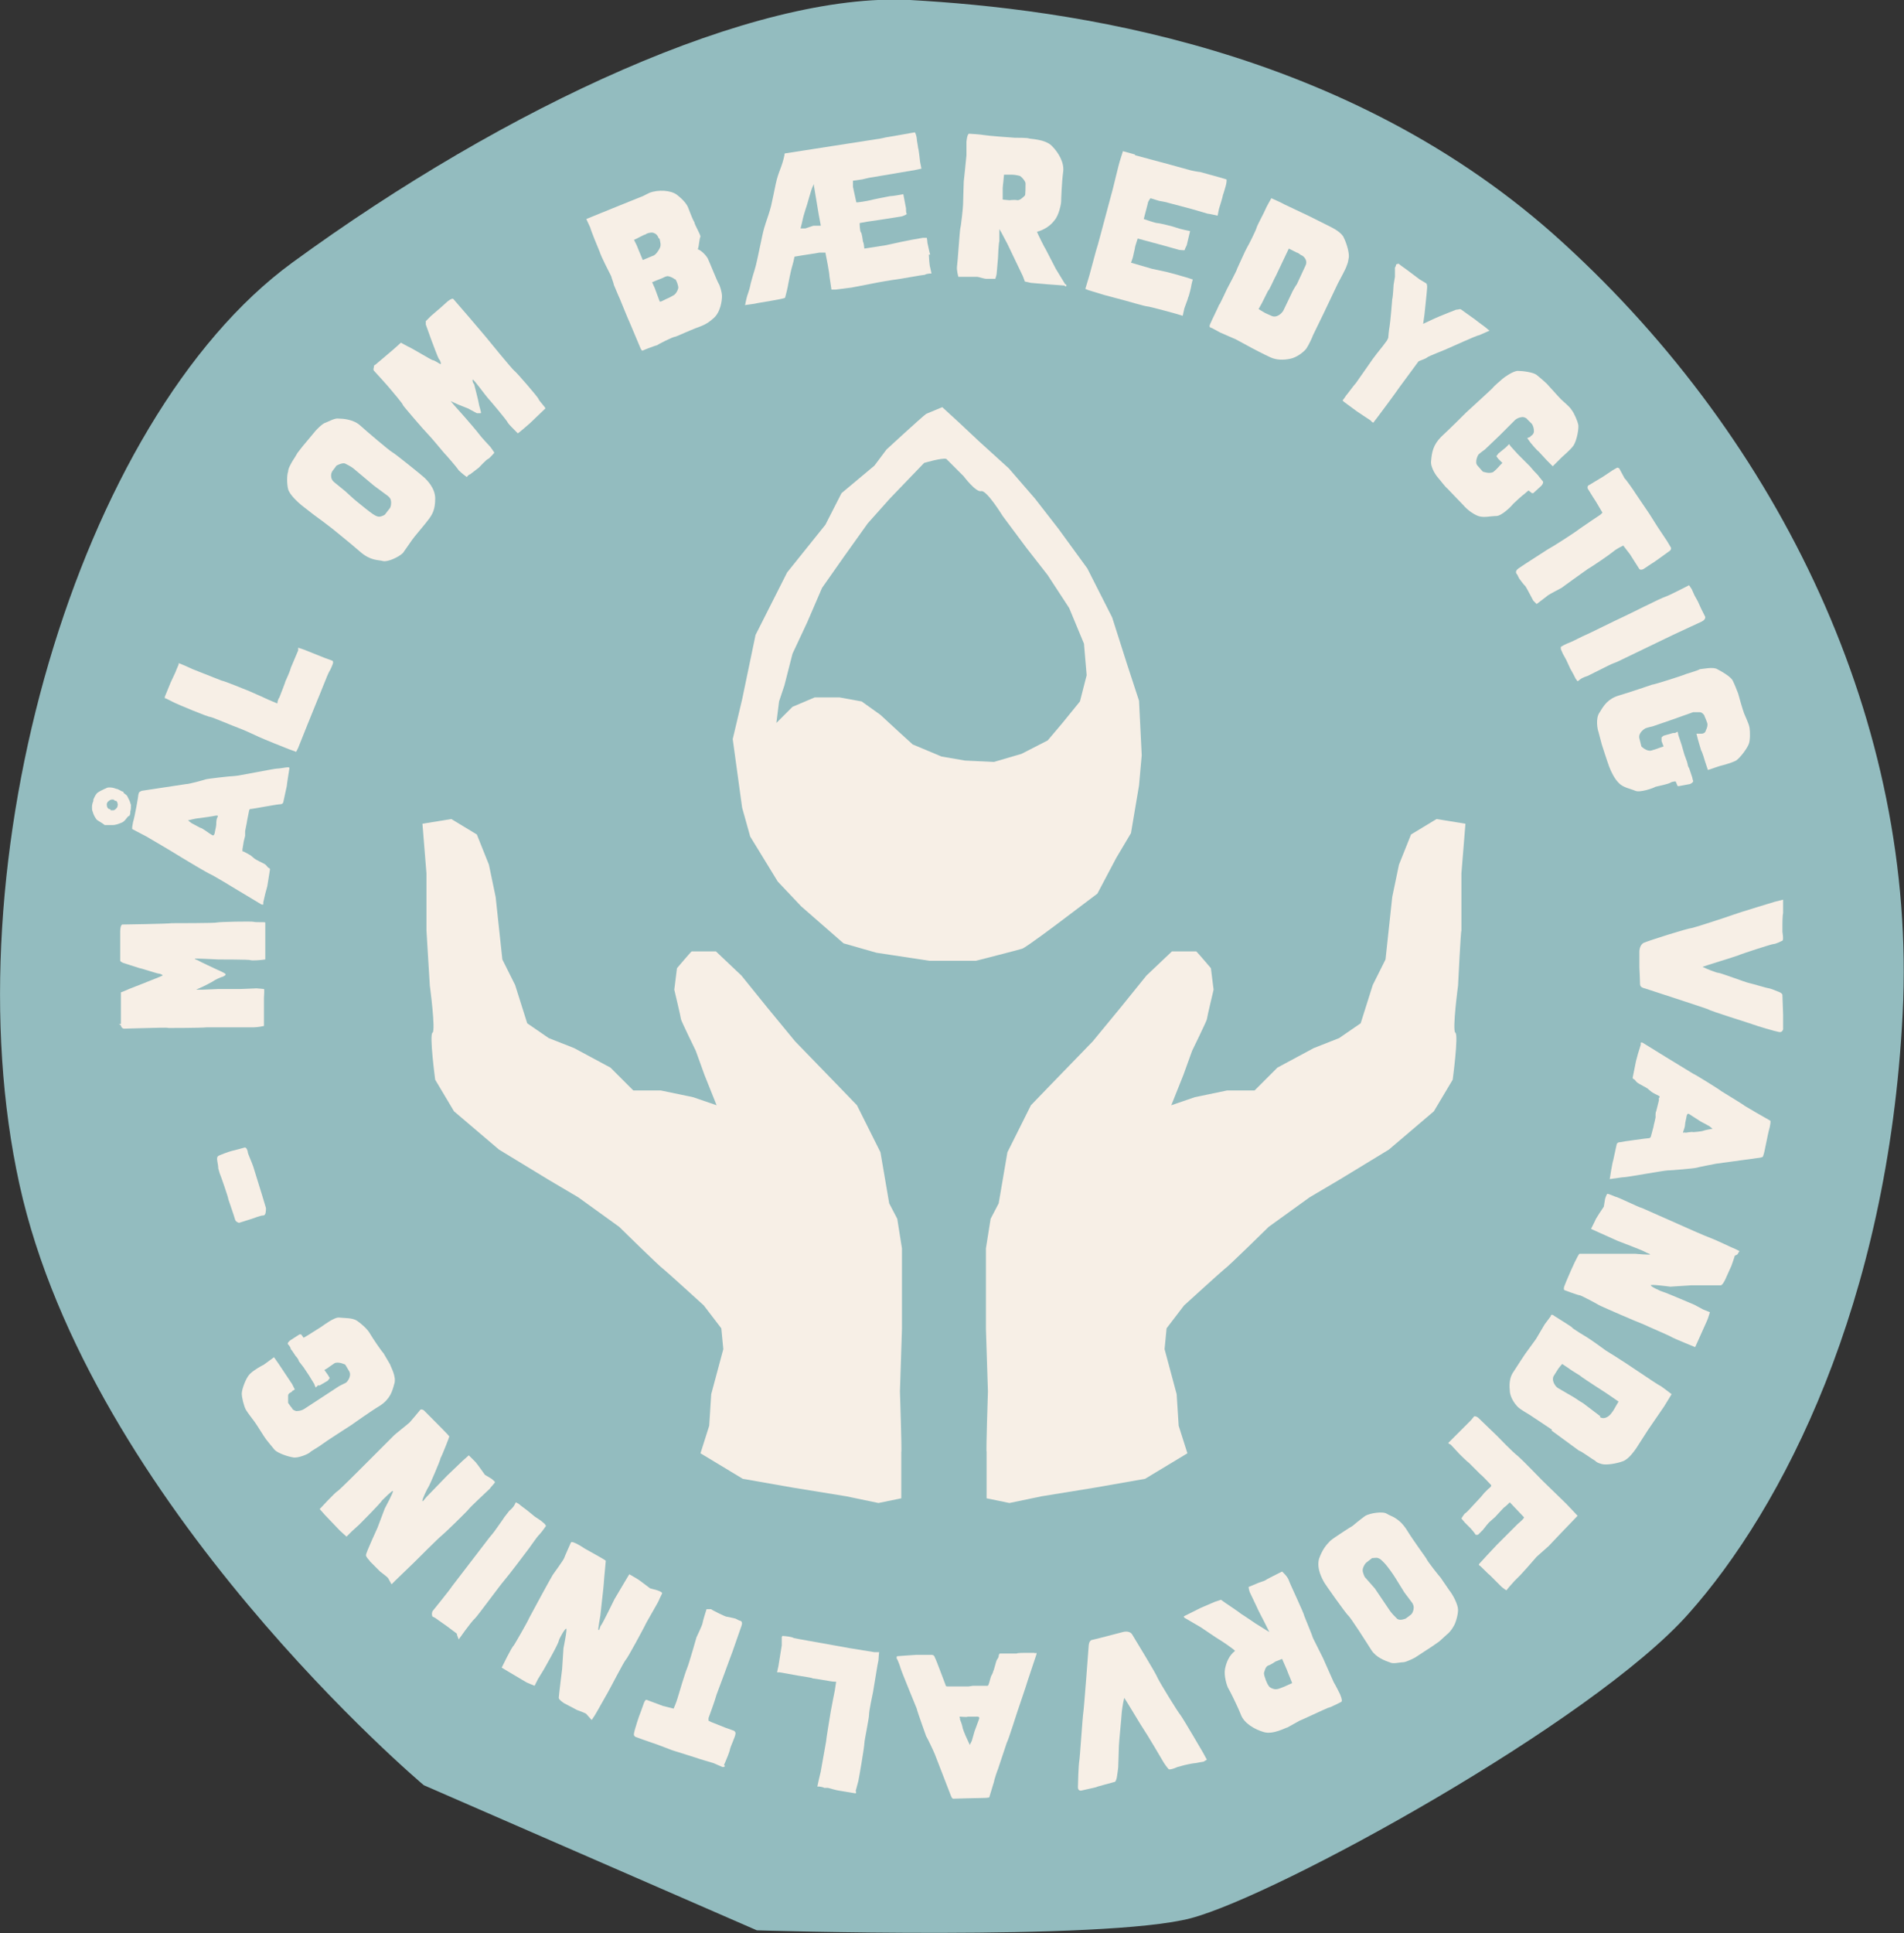 <svg xmlns="http://www.w3.org/2000/svg" id="Lag_1" viewBox="0 0 283.5 287.7"><rect x="0" y="0" width="283.5" height="287.7" fill="#333333" stroke="none"/><defs><style>      .st0 {        fill: #93bcbf;      }      .st1 {        fill: none;        stroke: #ffec00;        stroke-miterlimit: 10;        stroke-width: 3.1px;      }      .st2 {        fill: #f7efe6;      }    </style></defs><g><circle class="st1" cx="141.7" cy="143.8" r="85.6"></circle><ellipse class="st2" cx="136.9" cy="152.2" rx="81.6" ry="87" transform="translate(-32.9 266.5) rotate(-82)"></ellipse><path class="st0" d="M232.8,36.2C200.7,6.8,158.7,1.3,135.5,0c-23.2-1.2-60.1,15.8-92,39.1C11.5,62.5-7.6,128.7,2.9,176.3c10.5,47.6,60.2,89.4,60.2,89.4l49.6,21.6s51.7,1.6,64.6-1.8,59.8-29.2,74.1-45.3c14-15.7,29.7-46.1,31.9-89.3,2.2-43.2-18.3-85.3-50.5-114.7Z"></path><g><path class="st2" d="M18,152.4v-4.7s.8-.3,1.2-.5c.5-.2,3.6-1.4,3.8-1.5.3-.1,1.2-.5,1.2-.5.1-.1-.4-.3-.6-.3s-2.6-.8-2.8-.8l-2.5-.8s-.4-.2-.4-.3v-4.4s0-.9.3-1c.3,0,6.7-.1,7.4-.2.6,0,6.4,0,6.7-.1s5.2-.2,5.5-.1c.3.1,1.7,0,1.7.1v3.2c0,0,0,2.1,0,2.3-.6.1-2,.2-2.2.1-.2-.1-4.5-.1-4.8-.1s-3.5-.2-3.5-.1.5.2.6.3,2.5,1.2,2.7,1.3,1.2.5,1.3.7c0,.2-.3.3-.5.4-.2,0-1.2.5-1.3.6-.1.1-1.5.8-1.5.8l-1.1.5h.9c.3,0,2.2-.1,2.4-.1h3.3c.4,0,2.2-.1,2.4-.1s1,.1,1.1.1,0,1.1,0,1.3,0,1.9,0,1.9v2.3s-.9.2-1.5.2h-7c-.8.1-5.5.1-5.7.1-.2-.1-2.3,0-2.9,0s-3.4.1-3.7.1-.5-.3-.5-.5l-.3-.2Z"></path><path class="st2" d="M19.2,121.4l-.2.2c-.2.2-.4.6-.8.8-.5.2-.9.4-1.5.4s-.4,0-.9,0h-.2c-.5-.4-.8-.5-1.2-.8-.3-.4-.5-.8-.6-1.2-.1-.2-.1-.4-.1-.6,0-.3,0-.5.2-1v-.2c.2-.4.2-.5.5-.9.3-.3.8-.5,1.2-.7.1,0,.3-.2.6-.2s.6,0,1.1.2c.2,0,.5.2.9.4.1,0,.2,0,.2.2.2.2.5.3.6.6l.3.6.2.6c0,.4,0,.7-.1,1v.2c0,0,0,.3-.2.5ZM17.3,119.2c-.1,0-.2,0-.4-.2h-.2c-.3,0-.5.2-.6.3-.1,0-.1.2-.2.3,0,.3,0,.6.3.8.1,0,.2,0,.3.2h.4c.1,0,.4-.2.5-.4,0,0,.1,0,.1-.3.1,0,0-.6-.2-.7ZM43.1,114.3c0,0-.4,2.5-.4,2.7l-.5,2.3c0,0,0,.4-.5.4-.4,0-4.1.7-4.3.7s-.2,0-.3.2l-.3,1.5c0,.2-.3,1.5-.3,1.6s0,.6,0,.7l-.2.8-.2,1.2s0,.2,0,.3c.2,0,1,.5,1.2.6,0,0,.5.4.6.5s1.3.7,1.5.8c.2.1.4.4.5.5s.3.1.3.3l-.4,2.5-.3,1.1-.3,1.3c0,.1,0,.3,0,.3,0,0,0,.1-.3,0l-3.5-2.1c-.3-.2-3.8-2.3-4.1-2.4-.3-.1-4-2.3-4.3-2.5-.3-.2-3.3-2-3.5-2.1s-1.5-.9-1.7-1l-2.1-1.1s-.1,0,.1-1c.3-1,.8-3.9.8-4.1.1-.3,0-.4.5-.6l6.6-1c.5,0,2.6-.6,2.9-.7s3.8-.5,4.3-.5c.5,0,5.9-1.1,6.3-1.1s1.4-.2,1.6-.2c.2,0,.3,0,.2,0ZM32.1,121.4s-1.1.2-1.2.2-1.3.2-1.5.2-1.4.3-1.4.3l.5.4,1.3.7c.3,0,1.4.9,1.8,1.1.3.2.4-.4.4-.5s.2-.8.2-1.1,0-.8.2-1.1-.3-.2-.3-.2Z"></path><path class="st2" d="M24.5,103.8l.9-2.2c.1-.2.7-1.5.7-1.5l.2-.5.3-.7v-.2c.1,0,1.7.7,2.1.9l4.3,1.7c.3,0,3.7,1.4,4.2,1.6s2.9,1.3,2.9,1.3l1.2.5s0-.5.3-.9c.2-.5.9-2.3.9-2.4,0,0,.7-1.5.8-2l1.1-2.6v-.4c0,0,.9.3.9.3l3,1.2,1.1.4s.2,0,.2.3c0,.2-.4,1.1-.6,1.4-.2.3-1.5,3.7-1.7,4.1l-1.5,3.7-1.4,3.5-.3.6s-.8-.3-1.1-.4-4-1.6-4.4-1.8c-.4-.2-2.6-1.2-3.2-1.4-.6-.2-3.6-1.5-4.1-1.6-.4,0-4.9-1.9-5.3-2.1l-1.4-.7c.2.2-.2,0,0-.1Z"></path><path class="st2" d="M53.6,63.3c1,.9,4.4,3.8,4.8,4,.4.2,4.5,3.5,4.8,3.8s1.6,1.5,1.6,3.1-.4,2.3-.9,3-2.4,2.9-2.5,3.1c0,0-.9,1.3-1.4,2-.6.6-2.3,1.4-3,1.2s-1.8,0-3.4-1.4c-1.6-1.4-4-3.3-4.1-3.4s-2.5-1.9-2.8-2.1l-1.8-1.4c-.6-.5-1.8-1.6-2-2.4s-.2-2.1,0-2.6c0-.5.4-1.1.6-1.5.2-.3.7-1.1.8-1.3l.7-.9,2-2.4s1-1.1,1.5-1.2c.5-.2,1.4-.7,1.9-.6.6,0,2.2.1,3.2,1ZM55.7,72.3l-3.1-2.6c-.4-.3-.8-.5-1.2-.7s-1.3.3-1.3.3c0,0-.5.7-.6.8,0,0-.2.3-.2.6,0,.3,0,.7.5,1.1l1.6,1.3s1.4,1.3,1.8,1.6c.5.4,1.7,1.4,2.3,1.8s.8.4,1,.4.7-.2.8-.3l.7-.9c.2-.2.3-.8.2-1.2,0-.4-.6-.8-.6-.8l-1.9-1.4Z"></path><path class="st2" d="M56.1,54.1l.6-.5,2-1.7,1-.9s.7.4,1.1.6c.5.2,3.3,1.9,3.6,2,.3,0,1.1.6,1.2.6s0-.5-.2-.7-1-2.5-1.1-2.7l-.9-2.5v-.5c0,0,.8-.8.8-.8l1.4-1.2,1-.9s.7-.6.9-.4c.2.2,4.4,5.1,4.8,5.6s4,4.9,4.3,5.1c.3.2,3.5,3.9,3.6,4.2,0,.2,1.1,1.3,1,1.4l-2.3,2.2s-1.6,1.4-1.8,1.5c-.5-.5-1.4-1.4-1.5-1.6,0-.2-2.8-3.5-3-3.7s-2.1-2.8-2.2-2.7,0,.5.2.7c0,0,.7,2.7.7,2.9,0,.2.4,1.3.3,1.4,0,0-.4,0-.6,0,0,0-1.1-.6-1.3-.7,0,0-1.5-.6-1.5-.6l-1.1-.5.6.7c.2.2,1.5,1.7,1.6,1.8s1.9,2.2,2.1,2.5,1.5,1.7,1.6,1.8c0,0,.6.8.6.9,0,0-.7.8-.9.9-.2,0-1.4,1.3-1.4,1.3l-1.3,1c-.2,0-.5.4-.5.4,0,0-.7-.5-1.2-1-.4-.6-1.9-2.3-2.1-2.5s-1.9-2.3-2.5-2.9-3.6-4.1-3.7-4.3c0-.2-1.4-1.8-1.8-2.3-.4-.5-2.3-2.6-2.5-2.8s0-.5,0-.8l.3-.2Z"></path><path class="st2" d="M103.9,37.1c.6.2,1.3,1,1.5,1.4s1.4,3.4,1.6,3.7.5,1.3.5,1.9-.2,2.4-1.3,3.3c-1,.9-1.7,1.1-2.5,1.4-.8.3-2.8,1.2-3.1,1.3-.4,0-2.7,1.2-2.8,1.3-.2,0-2.2.8-2.2.8,0,0,0,0-.2-.3l-1.6-3.8c-.2-.4-1.3-3.1-1.5-3.6-.2-.4-.8-1.9-.9-2.1,0-.2-.3-.9-.4-1.3-.2-.4-1.5-2.9-1.7-3.6-.3-.7-1.4-3.4-1.4-3.6l-.6-1.3,2.2-.9,4.2-1.7,2-.8c0,0,.6-.3,1-.5,1.3-.5,3.2-.4,4.1.3.9.7,1.5,1.4,1.7,2,.3.8.7,1.8.9,2.1,0,.3.8,1.6.9,2.1-.2.4-.2,1.4-.4,1.9ZM98.1,35.5c-.2-.5-.4-.7-.7-.8-.3-.2-1.1,0-1.3.2-.2,0-1.4.7-1.7.8l.4.8c0,0,.6,1.5.7,1.7s.2.5.2.5l.5-.2s.9-.4,1.2-.5c.3-.2.6-.6.8-1,.3-.5.1-1,0-1.5ZM100.5,41.6c-.3-.3-.9-.5-1.1-.5s-.6.2-.8.3l-1.5.6.4.9.7,1.9c0,.2.4,0,.4,0l.6-.3s.5-.2,1-.5c.5-.2.8-1,.8-1.2,0-.2-.2-1-.5-1.3Z"></path><path class="st2" d="M138.3,37.9c0,.2.1,1.7.2,1.9l.2.9s-.7,0-1,.2c-.3,0-4.1.7-4.3.7-.2,0-3.1.5-3.5.6l-3.1.6-2.4.3h-.6c0,0-.3-2-.3-2,0-.5-.5-3-.6-3.5h-.9l-1.2.2-1.3.2-1.2.2c-.2,1.1-.4,1.4-.7,2.9-.4,1.9-.2,1.3-.7,3.2,0,.2-4.3.8-4.5.9l-1.4.2c-.2,0,0,0,0-.3.4-1.9.4-1.1.8-3,.5-1.9.6-1.8,1-3.7l.7-3.3c.4-1.9.8-2.5,1.3-4.4.4-1.9.3-1.3.7-3.3.4-1.9.9-2.4,1.3-4.3,0-.2,0-.3.3-.3l13.5-2.1c.3,0,1.4-.3,1.6-.3l4-.7c.1,0,.3.7.3.9,0,.3.2,1.2.2,1.4.1.2.3,2.1.3,2.1l.2,1s-1.3.3-1.5.3l-5.9,1c-.2,0-1.4.3-1.4.3l-1.4.2s0,.6,0,.9l.5,2.3c0,.1,1.7-.2,2.1-.3.3-.1,2.4-.5,2.9-.6.5,0,2-.3,2-.3l.4,2.1c0,.2,0,.7.1.8.1.1-.4.3-.7.4l-2.5.4-2.7.4-1.1.2s0,1.2.2,1.4c.1,0,.3,1.3.3,1.4.1,0,.2,1,.2,1l3.2-.5,2.3-.5,1.5-.3,1.7-.3h.6c0,0,.1.6.1.8,0-.1.3,1.5.4,1.7ZM122.2,33.5l-.3-1.6-.7-4.2v-.3c-.3.5-.4.9-.7,1.9-.5,1.9-.7,2-1.1,3.9l-.2.8h.7c0,0,1.2-.4,1.2-.4h1.1Z"></path><path class="st2" d="M158.5,42.5l-2.7-.2-2.3-.2-.9-.2-.3-.8s-1.1-2.3-1.2-2.5c-.1-.2-1.1-2.3-1.1-2.3l-.9-1.7-.3-.5v1.8c-.1.2-.2,2.2-.2,2.5l-.2,2.3c0,.2-.2.8-.2.8h-1.3c-.4,0-1.2-.3-1.4-.3s-1.7,0-1.9,0h-.9s-.3-1-.2-1.6.4-5.4.5-5.7.4-3.1.4-3.5.1-3.4.1-3.4c0,0,.4-3.7.4-3.9v-2s.1-1.2.4-1.2c0,0,1.7.1,2.2.2s4.3.4,4.6.4,1.9,0,2.1.1c.2.1,2.4.1,3.4,1.1s1.9,2.5,1.7,3.9-.3,4.1-.3,4.4-.3,2-1,2.8c-.6.8-1.5,1.4-2.6,1.7.2.5,1.2,2.5,1.3,2.6.1.2,1.5,2.9,1.5,2.9l1.4,2.3c.2,0,.3.4,0,.3ZM152.7,27.3c0-.3-.5-.9-.8-1.1-.3-.1-.9-.2-1.2-.2h-1.2c0-.1-.1,1-.1,1,0,0-.1.8-.1,1v1.7c-.1,0,1,.1,1,.1,0,0,.8-.1,1.2,0,.4,0,.8-.4,1.1-.7.1,0,.1-1.5.1-1.8Z"></path><path class="st2" d="M169,23.1l5.2,1.4,2.9.8c.3.1,1.4.3,1.6.3l2.9.8,1,.3c.1,0,0,.7-.1,1s-.3,1.1-.4,1.3c0,.2-.6,2.1-.6,2.1l-.2,1s-1.3-.3-1.5-.3l-2.4-.7-3.4-.9c-.2-.1-1.4-.3-1.4-.3l-1.3-.4s-.4.5-.4.8l-.6,2.3c0,0,1.7.6,2,.6.3,0,2.4.5,2.9.7s2,.5,2,.5l-.5,2.1c-.1.2-.3.6-.3.7s-.5,0-.8,0l-2.5-.7-2.6-.7-1.1-.3s-.4,1.2-.4,1.3c0,.2-.3,1.3-.3,1.4s-.3.9-.3.9l3.1.9,2.3.5,1.5.4,1.7.5.6.2s-.2.7-.2.8c0,.2-.4,1.8-.5,1.9,0,.2-.6,1.6-.6,1.8l-.2.9s-.7-.2-1-.3-4-1.1-4.3-1.1-3-.8-3.4-.9l-3-.8-2.3-.7-.5-.2.6-2c.1-.4.9-3.3,1-3.7.2-.5,1.2-4.4,1.4-5.1l1.1-4.1c.1-.4.9-3.7,1-4s.5-1.6.5-1.6l1.8.5Z"></path><path class="st2" d="M197.2,46.4l-1.7,3.5c-.1.3-.6,1.4-1,2-.4.5-1.4,1.3-2.4,1.5s-2,.2-2.9-.2-2.8-1.4-2.8-1.4l-2.4-1.3-2.3-1-1.3-.7s-.5,0-.2-.6c.3-.7,1.3-2.7,1.3-2.8.1,0,1.1-2.2,1.2-2.4.1-.2,1.5-2.8,1.5-3,.1-.2,1.3-2.9,1.5-3.2s1.3-2.5,1.4-2.9c.1-.4,1.2-2.4,1.3-2.7.1-.3.9-1.7.9-1.7.2.1,1.6.7,1.9.9l3.8,1.8,3,1.5c.4.2,1.8.9,2.1,1.7.4.8.9,2.4.7,3.1-.1.7-.2.8-.3,1.1-.1.4-1.1,2.2-1.3,2.6l-2,4.2ZM194.4,39.5c.4-.9-.5-1.5-.6-1.5s-.5-.4-.7-.4l-1.2-.6-1,2.1-.9,1.9c-.2.3-1,2.2-1.2,2.3-.1.2-.8,1.6-.9,1.8l-.5.9s.8.5,1,.6l.9.4c.8.4,1.6-.4,1.8-.8l1.2-2.5c.1-.3.7-1.3.8-1.4l1.3-2.8Z"></path><path class="st2" d="M208.2,39.2c.2.2.4.3.5.4l.7.5,2,1.5,1,.6s.1.2.1.5-.2,2.2-.2,2.2l-.2,1.9-.2,1.4s1.9-.9,2.4-1.1c.5-.2,2.2-.9,2.5-1,.4,0,.6-.2.8,0l2.1,1.5c.2.2,1.5,1.1,1.7,1.3s.4.3.4.3c0,0-1.3.6-1.6.7-.3,0-4.2,1.8-4.7,2-.4.2-2.8,1.1-3,1.3s-1.2.5-1.3.6l-2.8,3.8c-.4.6-2.9,4-3.3,4.5-.4.5-.6.8-.6.8,0,0-.2,0-.4-.3l-.9-.6-1.2-.8-1.9-1.4-.2-.2s.4-.5.5-.7c.2-.2,1.2-1.6,1.5-1.9.3-.4,1.8-2.6,2.1-3,.3-.5,1.8-2.4,1.9-2.5l.6-.8.2-.4s.1-1.2.2-1.7c.1-.5.4-3.9.4-4.1.1-.2.2-2.1.2-2.1l.2-1.2v-1.4c.1,0,.2-.5.2-.5,0,.2,0-.1.3,0Z"></path><path class="st2" d="M227.9,64.9c.1,0,.5-.3.5-.7s-.1-.8-.3-1.1c-.2-.2-.6-.6-.7-.7-.1-.2-.6-.4-.9-.3-.2,0-.7.2-.9.4l-2.3,2.3-2.2,2.1s-.7.5-.9.7c-.1,0-.7,1.2-.2,1.7.5.6.8.9.8.9,0,0,1.1.4,1.6,0s.9-.9.9-.9l.4-.4-.6-.6-.3-.4.3-.4,1.1-.9.2-.2.3-.3s.2.3.3.4l1,1.1,1,1,.8.8c.2.2.4.5.6.7.2.2.7.7.8.9.2.2.3.4.5.6s-.1.6-.2.7l-1.2,1.1h-.2c0,0-.5-.4-.5-.4,0,0-.4.3-.6.5-.3.2-1.4,1.2-1.7,1.5-.2.3-1.7,1.8-2.5,1.8-.8,0-1.9.3-2.7,0s-1.7-1-2.2-1.6c-.6-.6-2.2-2.3-2.4-2.5-.3-.2-1.1-1.3-1.3-1.5s-1.3-1.6-1.1-2.7c.1-1.2.3-2.3,1.5-3.5,1.3-1.2,3.5-3.4,3.7-3.6.2-.2,3.4-3.1,3.9-3.6.4-.5,1.3-1.2,1.5-1.4s1.6-1.2,2.3-1.2,2.3.2,2.8.6c.5.4,1.2,1,1.5,1.3s1.7,1.9,2.1,2.3c.4.4,1.3,1.1,1.6,1.6.4.5.9,1.7,1,2.2.1.6-.2,2.3-.7,3.1-.5.7-1.5,1.5-1.8,1.8l-1.3,1.3-.9-.9c-.2-.2-1-1.1-1.2-1.3-.3-.2-1.2-1.3-1.2-1.3l-.5-.7.5-.2Z"></path><path class="st2" d="M241.2,69.9c.1.2.6,1.1.7,1.3.1,0,1.5,2,1.6,2.2l2.1,3.1,1.2,1.9,1.4,2.1.6,1s.1.3-.2.5-2.3,1.7-2.7,1.9l-1.2.8s-.4.2-.6,0l-1.4-2.2-1-1.3s-.9.4-1.5.9-3.1,2.2-3.8,2.6c-.6.4-3.9,2.8-3.9,2.8,0,0-1.9,1-2,1.1s-1.7,1.3-1.7,1.3l-.5-.5s-1.1-2.1-1.2-2.2c-.1,0-.9-1.1-.9-1.1l-.3-.6s-.5-.4.2-.9,3.7-2.4,4.3-2.8c.6-.3,4.2-2.6,4.8-3.1.7-.5,3.1-2.1,3.1-2.1l.3-.3-.3-.5s-.8-1.4-1.1-1.8l-.8-1.3s-.1-.4.2-.5c.3-.2,1.7-1,2-1.2s1.5-1,1.5-1l.7-.4c0,0,.3,0,.4.3Z"></path><path class="st2" d="M251.9,87.7l.4.9.5.9.5,1.1.4.8.2.4s.1.4-.5.7c-.6.3-3.7,1.7-4.3,2l-8.3,4s-.8.3-1.2.5l-2.2,1.1-1,.5s-.7.2-1.1.5l-.4.3-.3-.4-.3-.6-.5-.9-.6-1.3-.5-.9-.3-.7v-.3c-.1,0,.8-.5,1.4-.7.5-.2,1.8-.9,2.3-1.1s4.5-2.2,5.4-2.6,5.8-2.9,6.5-3.1c.6-.2,3.5-1.7,3.5-1.7l.4.6Z"></path><path class="st2" d="M253.3,109.2c.1,0,.6,0,.7-.5.2-.4.3-.8.2-1.1-.1-.3-.3-.8-.4-1,0-.2-.4-.6-.7-.6-.2,0-.7,0-1,0l-3.1,1.1-2.9,1s-.9.2-1.1.3-1.1.7-.9,1.5c.2.8.3,1.2.3,1.2,0,0,.8.8,1.5.6.7-.2,1.2-.4,1.2-.4l.6-.2-.3-.8v-.5c-.1,0,.3-.3.3-.3l1.4-.4h.3c0,0,.4-.2.4-.2,0,0,.1.4.1.5l.5,1.5.4,1.4.4,1.1c.1.3.1.7.3.9.1.3.3.9.4,1.2.1.2.1.5.2.7.1.2-.4.5-.5.5l-1.6.3c-.2,0-.2,0-.2,0l-.3-.7s-.5,0-.8.2-1.8.5-2.2.6c-.3.2-2.3.9-3,.6s-1.9-.5-2.5-1.2c-.6-.6-1.1-1.6-1.4-2.4-.3-.8-1-3-1.1-3.3s-.4-1.6-.5-1.9c-.1-.2-.5-2,.2-2.9.6-1,1.2-2,2.9-2.5s4.6-1.5,4.9-1.6c.3,0,4.4-1.3,5.1-1.6.6-.2,1.7-.5,2-.7.3,0,2-.4,2.6,0,.6.3,2,1.1,2.3,1.7s.6,1.4.8,1.9c.1.4.7,2.5.9,3,.2.5.7,1.5.8,2.1.1.6.1,1.9-.1,2.4-.2.6-1.2,2-1.9,2.5-.8.4-2,.7-2.4.8l-1.8.6-.4-1.2c-.1-.3-.4-1.4-.6-1.7-.1-.3-.5-1.7-.5-1.7l-.2-.8h.7Z"></path><path class="st2" d="M265.5,135.9c-.1.4-.1,1.7-.1,1.7v1.1s.2,1.2,0,1.3-1,.5-1.3.5-4.9,1.5-5.3,1.7c-.5.2-4.8,1.5-5.3,1.7.6.3,2.1.9,2.4.9s4,1.4,4.5,1.5,2.8.8,3,.8,1.4.5,1.4.5c0,0,.6.2.6.5s.1,2.8.1,2.9v2.2s-.1.5-.6.4c-.6-.1-3.3-.9-3.8-1.1-.5-.2-6.4-2-6.8-2.3-.5-.2-9.4-3.1-9.4-3.1,0,0-.7-.1-.7-.6s-.1-2.5-.1-2.5v-2.4s0-1,.7-1.3,6.3-2.1,7.2-2.2c.8-.2,5.4-1.7,6.2-2,.8-.3,6.1-1.9,6.1-1.9l1.2-.3v.6c0,.2,0,1,0,1.4Z"></path><path class="st2" d="M239.7,175.4c0-.1.4-2.5.5-2.7l.5-2.3c0-.1.1-.4.5-.4.4-.1,4.1-.6,4.3-.6s.2-.1.3-.2l.4-1.5c0-.2.4-1.5.3-1.6,0-.1,0-.6.1-.7l.2-.8.2-.8v-.4c.1,0,.2-.2,0-.3-.2-.1-1-.5-1.1-.6s-.5-.4-.6-.5-1.3-.7-1.4-.8c-.2-.1-.4-.4-.5-.5s-.3-.1-.3-.3l.5-2.5.3-1.1.4-1.3v-.3s.1-.1.3,0l3.4,2.1c.3.2,3.8,2.3,4.1,2.5.3.1,4,2.4,4.2,2.6.3.2,3.3,2,3.5,2.2.2.1,1.5.9,1.7,1l2.1,1.2s.1.1-.1,1c-.3,1-.8,3.9-.9,4-.1.3,0,.4-.5.5l-6.6.9c-.5.1-2.6.5-2.9.6-.3.1-3.8.4-4.3.4s-6,1-6.4,1-1.4.2-1.6.2c-.6.1-.7.1-.6,0ZM250.9,168.6s1.1-.2,1.2-.1c.1,0,1.3-.1,1.5-.2.2-.1,1.4-.3,1.4-.3l-.5-.4-1.3-.7c-.3-.2-1.4-.9-1.7-1.1-.3-.2-.4.4-.4.5s-.2.8-.2,1.1-.2.8-.3,1.1c0,.2.3,0,.3,0Z"></path><path class="st2" d="M231.1,212.8l-3.3-2.2c-.3-.2-1.4-.8-1.8-1.2-.5-.5-1.2-1.5-1.2-2.5-.1-1,0-2,.6-2.8.5-.8,1.7-2.6,1.7-2.6l1.6-2.2,1.3-2.2.9-1.2s0-.5.6,0c.6.4,2.6,1.6,2.6,1.7s2.1,1.4,2.3,1.5,2.6,1.8,2.7,1.9c.2.1,2.7,1.7,3,1.9.3.2,2.4,1.6,2.7,1.8s2.2,1.5,2.5,1.6c.3.2,1.6,1.2,1.6,1.2-.1.2-1,1.6-1.1,1.8l-2.4,3.5-1.8,2.8c-.3.4-1.1,1.6-2,1.9-.8.3-2.4.6-3.1.4s-.8-.3-1-.5c-.4-.2-2-1.4-2.4-1.5l-4.1-3ZM238.2,210.9c.8.5,1.5-.3,1.6-.4,0,0,.4-.5.5-.7.1-.2.7-1.2.7-1.2l-1.9-1.3-1.7-1.1c-.3-.2-2-1.3-2.2-1.5-.2-.1-1.6-1-1.7-1.1l-.9-.6s-.6.7-.7.9l-.5.8c-.5.7.2,1.7.6,1.9l2.4,1.4c.3.2,1.2.8,1.4.9l2.5,1.9Z"></path><path class="st2" d="M232.4,228.2l-1.8,1.9-1.8,1.6-1.4,1.6-1,1.1-.9.9-.8.9c-.1.1-.4.5-.4.5,0,0-.5-.3-.8-.6l-1.7-1.7c-.3-.2-1.3-1.3-1.5-1.4q-.2-.1,0-.3l1.1-1.2,1.5-1.6,2.3-2.3.8-.8s1.1-.9.9-1l-1.9-2-.2-.2s-.7.7-.9.8l-1.3,1.4c-.1.1-.7.6-.9.8s-.5.6-.5.6l-.4.5-.7.7s-.3.1-.4,0c-.1-.2-.6-.8-.7-.9l-.9-.9-.5-.6s.4-.7.6-.8c.2-.1.9-.9,1-1l1.3-1.4.5-.6.6-.6s.6-.4.4-.6-1.3-1.4-1.6-1.6l-1.7-1.7c-.2-.1-1.3-1.2-1.4-1.3l-1.3-1.4s-.5-.2-.3-.3l1.4-1.4,1.9-1.9.5-.6s.2-.1.6.2l2.8,2.7c.3.3,2.3,2.4,3.1,3,.8.7,3.2,3.2,3.7,3.7l3.5,3.4c.3.3,1.7,1.8,1.7,1.8l-2.5,2.6Z"></path><path class="st2" d="M204.2,245.6c-.7-1.1-3.1-4.9-3.5-5.2-.4-.4-3.4-4.6-3.6-5-.2-.4-1.1-1.9-.7-3.4.5-1.4,1.1-2.1,1.7-2.7.6-.5,3.1-2.1,3.3-2.2.1-.1,1.2-1,1.9-1.5.7-.4,2.6-.7,3.2-.3.6.4,1.7.5,2.9,2.3,1.1,1.8,2.9,4.2,3,4.4,0,.2,1.9,2.6,2.1,2.8l1.3,1.9c.5.6,1.3,2.1,1.3,2.9s-.4,2.1-.7,2.5c-.2.4-.7,1-1,1.2-.3.3-1,.9-1.1,1l-1,.7-2.6,1.7s-1.3.7-1.8.7-1.5.3-2,0c-.6-.2-2-.7-2.7-1.8ZM204.7,236.4l2.3,3.4c.3.4.6.7,1,1.1.4.4,1.3,0,1.3,0,0,0,.7-.5.8-.6s.2-.2.3-.5.2-.7-.1-1.2l-1.2-1.6s-1-1.6-1.3-2.1-1.2-1.8-1.7-2.3-.6-.6-.9-.7c-.2-.1-.7,0-.9,0l-.9.7c-.2.2-.5.7-.5,1.1s.3,1,.3,1l1.5,1.7Z"></path><path class="st2" d="M176.4,240.5l2.4-1.2,2.1-.9.9-.3.7.5s2.1,1.4,2.3,1.6c.2.1,2.1,1.4,2.1,1.4l1.6,1,.5.3-.8-1.6c-.1-.2-1-1.9-1.1-2.2l-1-2.1c-.1-.2-.2-.8-.2-.8l1.2-.5c.4-.2,1.2-.4,1.3-.5s1.5-.8,1.7-.9c.2-.1.8-.4.8-.4,0,0,.8.7,1,1.3s2.3,5,2.3,5.3c.1.3,1.2,2.9,1.3,3.3l1.5,3s1.5,3.4,1.6,3.6c.1.1.9,1.7.9,1.7,0,0,.5,1.1.2,1.2,0,0-1.5.8-2,.9-.5.2-3.9,1.8-4.2,1.9-.2.1-1.6.9-1.8,1-.2,0-2.1,1.1-3.5.7s-2.9-1.3-3.4-2.5c-.5-1.3-1.7-3.7-1.9-4s-.7-1.9-.5-2.9.6-2,1.5-2.7c-.4-.4-2.2-1.6-2.4-1.7-.2-.1-2.7-1.8-2.7-1.8l-2.4-1.4c0,0-.3-.2,0-.3ZM188.9,250.9c.1.3.9.6,1.2.5.3,0,.9-.3,1.2-.4l1.1-.5-.4-1s-.3-.7-.4-1l-.7-1.6-1,.4s-.7.5-1.1.6c-.4.2-.5.8-.6,1.1,0,.5.5,1.7.7,1.9Z"></path><path class="st2" d="M178.1,262.4c-.4,0-1.7.3-1.7.3l-1.1.3s-1.1.5-1.3.3-.7-.9-.8-1.1-2.6-4.4-2.9-4.8c-.3-.4-2.6-4.3-2.9-4.7-.2.7-.4,2.2-.4,2.5s-.4,4.2-.4,4.7-.1,2.9-.1,3.1-.2,1.5-.2,1.5c0,0-.1.6-.3.7-.3.1-2.7.7-2.8.8l-2.2.5s-.5.1-.5-.5.1-3.4.2-3.9c.1-.5.5-6.7.6-7.2s.8-9.9.8-9.9c0,0,0-.7.4-.9.5-.1,2.4-.6,2.4-.6l2.3-.6s1-.3,1.4.4,3.5,5.7,3.8,6.5c.4.8,2.9,4.9,3.4,5.5.5.7,3.3,5.5,3.3,5.5l.6,1.1-.5.3c0,0-.7.1-1.1.2Z"></path><path class="st2" d="M133.6,246.5c.1,0,2.5-.2,2.8-.2h2.3c.1,0,.4,0,.5.4.2.3,1.5,3.9,1.6,4.1,0,.2.2.2.3.2h3.1c.1,0,.6-.1.7-.1h2s.2.1.3-.2c.1-.2.3-1.1.4-1.3.1-.1.3-.6.3-.7.1-.1.4-1.4.5-1.6.1-.2.3-.4.3-.6s.1-.4.2-.4h2.5c0-.1,1.2-.1,1.2-.1h1.4c.1.1.3,0,.3,0,0,0,.1.1,0,.3l-1.3,3.9c-.1.4-1.4,4.2-1.5,4.5s-1.4,4.4-1.6,4.7c-.1.3-1.2,3.6-1.3,3.9-.1.2-.6,1.7-.6,1.9l-.7,2.3s-.1.1-1,.1-4,.1-4.1.1c-.3,0-.4.1-.6-.4l-2.4-6.2c-.2-.5-1.1-2.4-1.3-2.7-.1-.3-1.3-3.6-1.4-4.1-.2-.5-2.3-5.6-2.4-6-.1-.4-.5-1.4-.6-1.5q0-.3.1-.3ZM142.9,255.8s.4,1,.4,1.2.4,1.2.5,1.4c.1.2.6,1.3.6,1.3l.3-.6.4-1.4c.1-.3.6-1.6.7-1.9.1-.4-.4-.3-.6-.3h-1.1c-.2.1-.8,0-1.1,0-.3,0,0,.3,0,.3Z"></path><path class="st2" d="M127.3,266.9l-2.4-.4c-.2,0-1.6-.4-1.6-.4h-.6c0-.1-.7-.2-.7-.2h-.3c0-.1.4-1.8.5-2.2l.8-4.5c0-.3.6-3.9.7-4.5s.6-3.1.6-3.1l.2-1.3s-.5,0-1-.1-2.4-.4-2.5-.4c0-.1-1.6-.3-2.1-.4l-2.8-.5h-.4l.2-.9.5-3.1v-1.2c0,0,0-.3.3-.2.2,0,1.2.1,1.5.3.4.1,3.9.7,4.4.8l3.9.7,3.7.6h.7c0,.1-.1.9-.1,1.2-.1.3-.7,4.2-.8,4.7s-.6,2.8-.6,3.4-.7,3.8-.7,4.3-.8,5.2-.9,5.6l-.4,1.5c.1,0,.1.3,0,.3Z"></path><path class="st2" d="M107.6,263c-.2-.1-1.2-.5-1.4-.6,0,0-2.4-.7-2.6-.8l-3.5-1.1-2.1-.8-2.3-.8-1.1-.4s-.3-.2-.2-.5c0-.3.8-2.8,1-3.2l.5-1.4s.2-.5.4-.4l2.4.9,1.6.4s.4-.9.6-1.6c.2-.7,1.1-3.7,1.4-4.4s1.4-4.6,1.4-4.6c0,0,.9-1.9.9-2.1,0-.2.6-2.1.6-2.1h.7c0,.1,2.1,1.1,2.2,1.1s1.4.3,1.4.3l.6.3s.6,0,.3.8c-.3.8-1.4,4.1-1.7,4.8-.2.6-1.7,4.6-2,5.4-.2.8-1.2,3.5-1.2,3.5v.4c0,0,.4.2.4.2,0,0,1.5.6,2,.8l1.4.5s.3.2.2.5c0,.3-.7,1.8-.8,2.2,0,.3-.6,1.7-.6,1.7l-.3.7c.3.2,0,.3-.2.3Z"></path><path class="st2" d="M87.3,255.1c0-.1-1.4-.6-1.4-.6l-1.9-1c0,0-.8-.5-.8-.8s.5-4.3.5-4.3l.2-3.1s.6-2.9.4-2.9-1,1.4-1.1,1.8c0,.4-2.3,4.4-2.3,4.4l-.8,1.3-.5,1s-1-.4-1.2-.5l-2.7-1.6-1-.6s1.5-3.1,1.8-3.3c.2-.3,2-3.4,2.3-4.1.3-.6,3.3-6.1,3.5-6.4.2-.3,1.6-2.2,1.7-2.5s1-2.3,1-2.3c0,0,0-.2.5,0,.3.1,1,.5,1.6.9.7.4,3.1,1.7,3.1,1.8s-.3,3.1-.3,3.4-.5,4.5-.5,4.7c0,.1-.4,2.1-.3,2.2.2.1.2-.5.4-.7.2-.2,2-3.9,2-3.9l1.6-2.7.6-1,1.2.7c.2.1,1.9,1.4,1.9,1.4l1.1.3s.6.2.7.4c0,.1-.4.8-.5,1.1s-1.9,3.3-2.1,3.8c-.2.4-2.5,4.7-2.8,5s-2.4,4.4-2.7,4.9c-.3.5-1.9,3.4-2,3.5l-.4.6-.8-.9Z"></path><path class="st2" d="M68.1,243.2l-.8-.6-.8-.6-1-.7-.7-.5-.4-.2s-.2-.3,0-.8c.4-.5,2.6-3.2,2.9-3.7l5.6-7.3s.6-.7.8-1c.2-.3,1.3-1.8,1.4-2l.7-.9s.6-.5.8-.9l.2-.4.4.2.5.4.8.6,1.1.9.9.6.6.5.2.3s-.6.9-1,1.3c-.4.4-1.2,1.6-1.5,2s-3,4-3.7,4.8-3.9,5.2-4.4,5.7c-.5.4-2.4,3.1-2.4,3.1l-.3-.8Z"></path><path class="st2" d="M57.8,234.9c0-.1-1.2-1-1.2-1l-1.5-1.5c0-.1-.7-.7-.6-1,0-.3,1.7-4,1.7-4l1.1-2.9s1.4-2.6,1.2-2.6-1.3,1.1-1.6,1.4c-.2.4-3.4,3.6-3.4,3.6l-1.1,1-.8.8s-.8-.7-1-.9l-2.2-2.3-.8-.9s2.3-2.5,2.7-2.7c.3-.2,2.8-2.7,3.3-3.2s4.9-4.9,5.1-5.1c.2-.2,2.1-1.7,2.3-1.9s1.6-1.9,1.6-1.9c0,0,.2-.1.5.1.2.2.8.8,1.3,1.3.5.5,2.5,2.5,2.5,2.6s-1.1,2.9-1.3,3.2c0,.3-1.7,4.2-1.8,4.3s-1,1.9-.9,2.1c0,.2.4-.4.6-.6.2-.2,3.1-3.2,3.1-3.2l2.3-2.2.9-.8,1,1c.2.2,1.4,1.9,1.4,1.9l1,.6s.5.4.5.5-.6.7-.8,1c-.2.2-2.8,2.6-3.1,3-.3.4-3.7,3.7-4.1,4-.3.2-3.6,3.5-4,3.9s-2.8,2.7-2.9,2.8l-.5.5-.5-.9Z"></path><path class="st2" d="M43.5,207.1c0,.1-.6.2-.6.6s0,.8,0,1.1c.2.3.5.7.6.8,0,.2.6.5.8.4.3,0,.7-.1,1-.3l2.6-1.7,2.6-1.7s.8-.4,1-.5.9-1,.5-1.7-.6-1-.6-1c0,0-1-.5-1.6-.2-.6.4-1,.7-1,.7l-.5.3.5.7.3.5-.3.4-1.2.7h-.3c0,.1-.3.3-.3.3,0,0-.2-.4-.2-.5l-.8-1.3-.8-1.2-.7-.9c0-.2-.3-.6-.5-.8-.2-.3-.5-.8-.7-1,0-.2-.2-.5-.4-.7s.2-.5.3-.6l1.4-.9h.2c0-.1.4.5.4.5,0,0,.4-.2.7-.4s1.6-1,1.9-1.2c.3-.2,2-1.5,2.7-1.4.8.1,2,0,2.7.5s1.5,1.2,1.9,1.9,1.7,2.6,2,2.9c.2.3.8,1.4,1,1.7,0,.2,1,1.8.6,2.9-.3,1.1-.6,2.2-2.1,3.2-1.5.9-4,2.7-4.3,2.9s-3.9,2.5-4.4,2.9-1.5.9-1.8,1.2c-.2.2-1.8.9-2.5.7-.7-.1-2.2-.6-2.7-1.1-.4-.5-1-1.2-1.3-1.6-.3-.4-1.4-2.2-1.7-2.6-.3-.4-1-1.3-1.3-1.8-.3-.6-.6-1.8-.6-2.4s.6-2.3,1.2-2.9c.6-.6,1.7-1.2,2.1-1.4l1.5-1.1.7,1c.2.3.8,1.2,1,1.5s1,1.5,1,1.5l.4.8-.5.3Z"></path><path class="st2" d="M32.4,172.1c.3-.2,1.7-.7,2.1-.8.4-.1,1.6-.4,1.9-.5.3-.1.5.5.5.7,0,.2.6,1.5.8,2.1l1.3,4.2.6,2c0,.4,0,1.1-.4,1.1s-1.4.4-1.7.5-1.9.6-1.9.6c0,0-.5-.1-.6-.5s-.9-2.7-1-3c0-.3-1.2-3.7-1.3-3.9l-.2-.7c0-.7-.4-1.7,0-1.8Z"></path></g><g><path class="st2" d="M62.9,122.6l.6,7.4v8.5c0,0,.5,8.2.5,8.2,0,0,.9,6.7.4,7s.4,7,.4,7l2.8,4.7,6.7,5.7,7.4,4.5,4.4,2.6,6.1,4.4s6.1,6,6.6,6.3c.4.3,6,5.4,6,5.4l2.6,3.4.3,3.1-1.8,6.7-.3,4.7-1.3,4.1,6.3,3.8,7.4,1.3,8,1.3,4.8,1,3.4-.7v-6.9c.1,0-.2-9-.2-9l.3-9.3v-12l-.7-4.4-1.2-2.3-1.3-7.6-3.5-7-2.8-2.9-6.4-6.6-4.2-5.1-3.8-4.7-3.8-3.6h-3.6c0-.1-2.2,2.5-2.2,2.5l-.4,3.2s1,4.2,1,4.4,2.2,4.7,2.2,4.7l1.3,3.6,1.8,4.5-3.5-1.2-4.8-1h-4.1l-3.4-3.4-5.4-2.9-3.8-1.5-3.2-2.2-1.8-5.7-1.9-3.8-1-9.3-1-4.8-1.8-4.5-3.8-2.3-4.3.7Z"></path><path class="st2" d="M218.2,122.6l-.6,7.4v8.5c-.1,0-.5,8.2-.5,8.2,0,0-.9,6.7-.4,7s-.4,7-.4,7l-2.8,4.7-6.7,5.7-7.4,4.5-4.4,2.6-6.1,4.4s-6.1,6-6.6,6.3c-.4.3-6,5.4-6,5.4l-2.6,3.4-.3,3.1,1.8,6.7.3,4.7,1.3,4.1-6.3,3.8-7.4,1.3-8,1.3-4.8,1-3.4-.7v-6.9c-.1,0,.2-9,.2-9l-.3-9.3v-12l.7-4.4,1.2-2.3,1.3-7.6,3.5-7,2.8-2.9,6.4-6.6,4.2-5.1,3.8-4.7,3.8-3.6h3.6c0-.1,2.2,2.5,2.2,2.5l.4,3.2s-1,4.2-1,4.4-2.2,4.7-2.2,4.7l-1.3,3.6-1.8,4.5,3.5-1.2,4.8-1h4.1l3.4-3.4,5.4-2.9,3.8-1.5,3.2-2.2,1.8-5.7,1.9-3.8,1-9.3,1-4.8,1.8-4.5,3.8-2.3,4.3.7Z"></path></g><path class="st2" d="M140.3,60.6l2.4,2.2,3.2,3,4.3,3.9,3.9,4.5,3.5,4.5,4.3,5.9,3.7,7.3,2.2,6.9,1.8,5.5.4,8.1-.4,4.5-1.2,7.1-2.2,3.7-2.8,5.3-5.7,4.3s-4.9,3.7-5.5,3.9-6.9,1.8-6.9,1.8h-6.9l-7.9-1.2-4.9-1.4-6.3-5.5-3.5-3.7-4.1-6.7-1.2-4.3-1.4-10.2,1.4-5.9,2-9.6,4.7-9.3,5.7-7.1,2.4-4.7,4.9-4.1,1.8-2.4s5.1-4.7,5.9-5.3l2.4-1ZM140.9,68.3c-.6-.2-3.3.6-3.3.6l-5.1,5.3-3.3,3.7-3.5,4.9-3.3,4.7-2.2,5.1-2.2,4.7-1.2,4.7-.8,2.4-.4,3.2,2.4-2.4,3.3-1.4h3.7l3.3.6,2.8,2,2.6,2.4,2.2,2,4.3,1.8,3.5.6,4.3.2,4.1-1.2,3.9-2,2.2-2.6,2.6-3.2,1-3.9-.4-4.7-2.2-5.3-3.2-4.9-3.2-4.1-3.5-4.7s-2.4-3.9-3.2-3.7c-.8.2-2.6-2.2-2.6-2.2l-2.6-2.6Z"></path></g><path class="st2" d="M258.3,186.9c0,.1-.5,1.5-.5,1.5l-.9,2c0,0-.4.9-.7.9s-4.4,0-4.4,0l-3.1.2s-3-.4-2.9-.2c0,.2,1.5.9,1.9,1s4.6,1.9,4.6,1.9l1.3.7,1,.4s-.3,1-.4,1.2l-1.3,2.9-.5,1.1s-3.2-1.3-3.5-1.5-3.6-1.6-4.2-1.9c-.6-.2-6.4-2.7-6.7-2.9s-2.4-1.3-2.7-1.4c-.3,0-2.4-.8-2.4-.8,0,0-.1-.2,0-.5.1-.3.4-1,.7-1.7s1.4-3.2,1.6-3.2,3,0,3.5,0,4.6,0,4.7,0c.1,0,2.2.2,2.3.1,0-.1-.5-.2-.8-.4s-4-1.6-4-1.6l-2.9-1.3-1.1-.5.6-1.2c0-.2,1.3-2.1,1.3-2.1l.2-1.2s.2-.6.3-.7.9.3,1.2.4c.3,0,3.5,1.6,4,1.7.4.2,4.8,2.1,5.2,2.3s4.5,2,5.1,2.2,3.5,1.6,3.6,1.6l.6.3-.3.5Z"></path></svg>